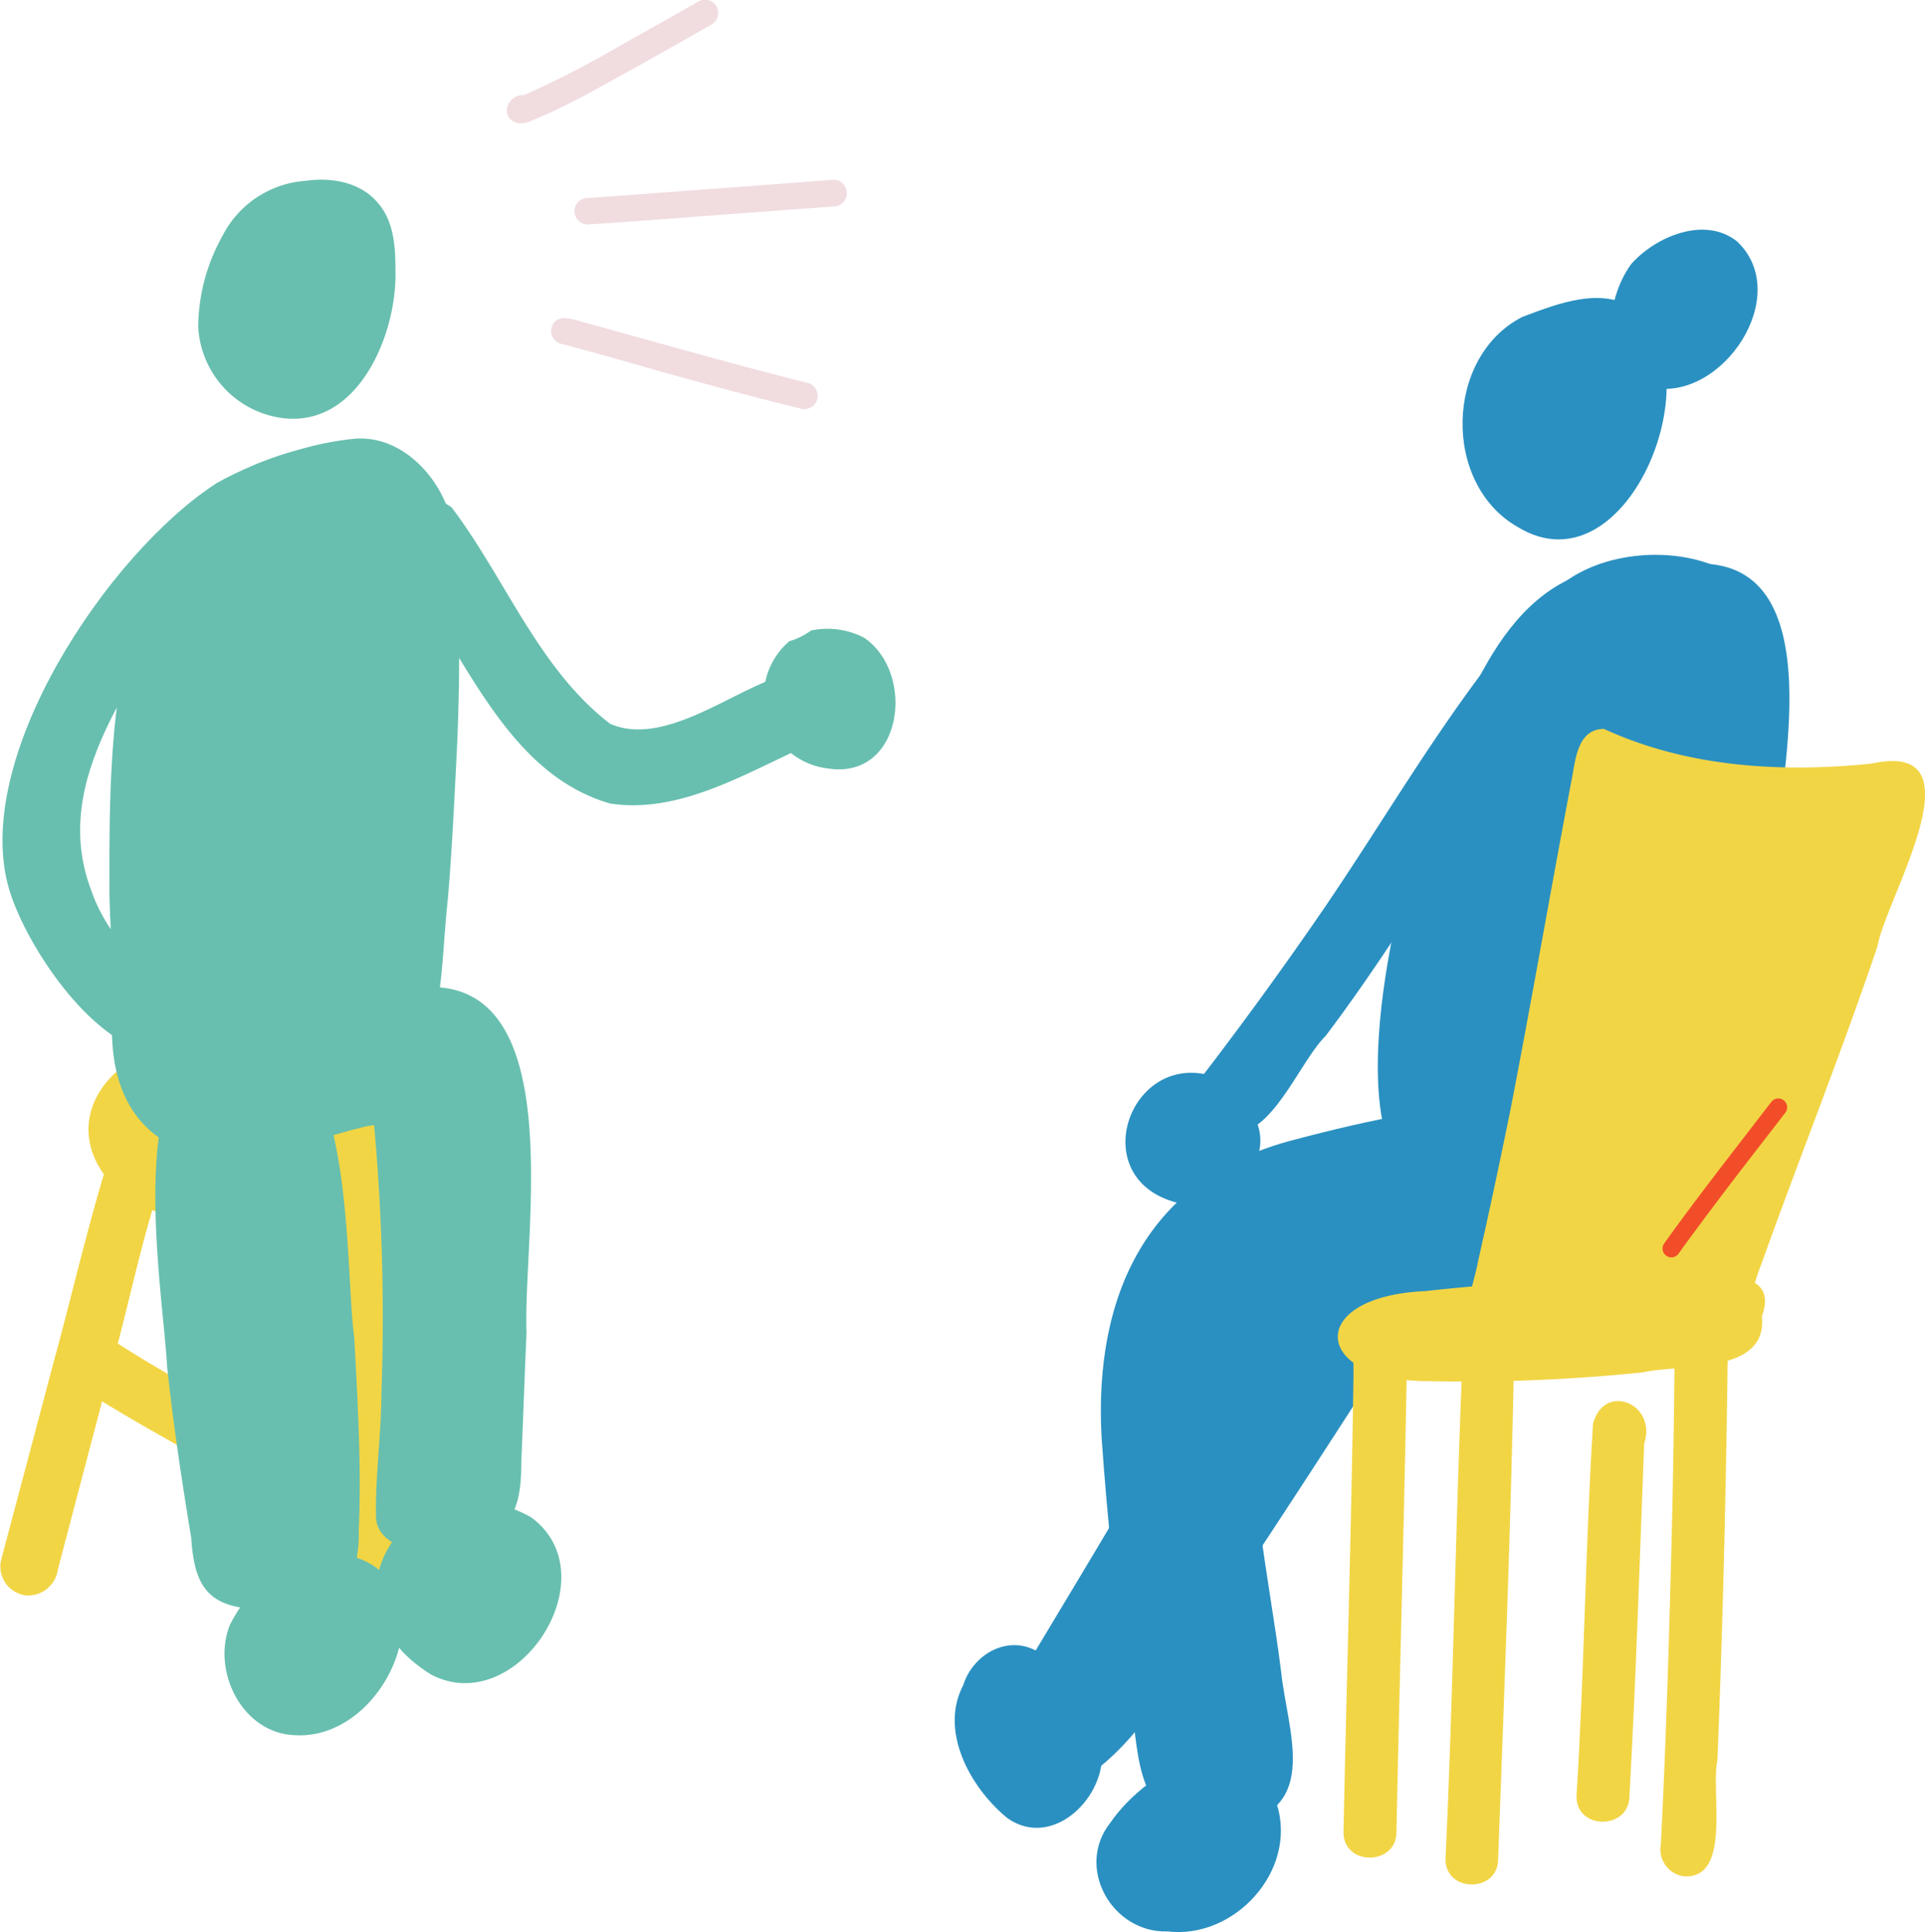 <svg xmlns="http://www.w3.org/2000/svg" viewBox="0 0 218.12 218.91"><defs><style>.cls-1{fill:#2a90c1;}.cls-2{fill:#f2d545;}.cls-3{fill:#f24d29;}.cls-4{fill:#68bfaf;}.cls-5{fill:#f1dce0;}</style></defs><title>L4_dialog_02</title><g id="Layer_2" data-name="Layer 2"><g id="conversations"><g id="conversations-2" data-name="conversations"><g id="Layer_group" data-name="Layer group"><g id="Vector_layer" data-name="Vector layer"><path class="cls-1" d="M172,59.73c-8.6-4.87-8.3-19.32.49-23.82,4.14-1.55,9.22-3.6,13.22-.63C194.15,42.83,184.22,67.14,172,59.73Z"></path><path class="cls-1" d="M187.17,43.92c-6.19-1.52-5.39-9.85-2.34-14,2.77-3.13,8.34-5.49,12-2.56C203.24,33.43,195.17,45.52,187.17,43.92Z"></path><path class="cls-1" d="M188.26,64.44c19.56-4.75,14.17,21,12.7,32.42-1.06,6.08-7.35,49.53-18,33.29-1.56,3-4.55,5.66-8.13,5.08-2.74-.32-4.57-2.81-5.1-5.36-2.15,3.28-6.69,6.31-10.3,3.34-7.69-8.1-.11-36.64,3.83-46.36C167.7,75.19,173.29,62,188.26,64.44Z"></path><path class="cls-1" d="M194.63,76.67c-.34-2.42-.09-6.06-2.71-7.2-3.82-.87-9.11-.86-12,2.15,0,5.84-8.34,3.27-5.9-1.83,3.69-7.46,16.32-8.86,22.71-4.35,2.8,2.34,6.49,12.66,1.25,13.79A3,3,0,0,1,194.63,76.67Z"></path><path class="cls-1" d="M134,206.52c-5.94-2.33-4.88-10-6.18-15.16q-2-14.19-3-28.49c-.89-16.15,5.21-29.42,21.75-33.71,3.8-1,20.91-5.51,23-2.75,3.51-1.6,14.45-4.62,11.17,2.85,2.69-2.34,7.68-9.63,10.51-3.83.64,3.52-4.72,11.7-7.28,14.29-4.65,3.9-11,4.86-16.71,6.35-5.57,1.94-25.72,3.48-25,10.74-1.06,11,1.52,21.67,2.89,32.49.67,6.71,4.56,15.63-5.07,17.39C138.23,207.83,135.88,207.39,134,206.52Z"></path><path class="cls-1" d="M132.29,218.84c-6.3.19-10.5-7.26-6.47-12.33,4.22-6.16,15.89-12.69,18.88-2C147,212,139.86,219.75,132.29,218.84Z"></path><path class="cls-1" d="M114.15,206c-4.15-3.37-7.77-9.83-5-15.07,1.06-3.4,4.86-5.67,8.2-3.92,9.21-15.33,18.43-30.64,26.94-46.36a3,3,0,0,1,3.75-1.25c2.8,1.22,1.76,4.34.38,6.29a3,3,0,0,1,3.14-.49,3,3,0,0,1,1.52,1.44c4.62-6.66,11.12-2.36,5.72,4.17q-9.8,15.36-19.87,30.55c-4.67,6.18-8.13,13.75-14.15,18.71C124,204.87,118.68,209.2,114.15,206Z"></path></g><g id="Vector_layer-2" data-name="Vector layer"><path class="cls-2" d="M212.07,86.52c12.71-2.78,1.61,15.23.66,20.72-4.11,12.13-8.86,24-13.18,36.07-.25.58-.47,1.3-.71,2.05h0c1.08.67,1.52,1.82.8,3.76.7,6.63-9.11,5.39-13.46,6.37a195,195,0,0,1-24.28,1c-13.2.07-14.14-9.58-.43-10.2,1.77-.2,3.55-.37,5.33-.53.24-1,.53-2,.67-2.82,1.28-5.65,2.48-11.31,3.64-17,2.44-12.56,4.61-25.18,7-37.74.42-2.23.67-5.6,3.64-5.61C191.16,86.93,201.79,87.57,212.07,86.52Z"></path><path class="cls-2" d="M152.23,207.56c.35-17,.88-33.94,1.12-50.91.1-2.49-.53-6.5,2.79-7a3.14,3.14,0,0,1,3.29,4.08c-.31,17.95-.83,35.9-1.2,53.84C158.25,211.43,152.18,211.46,152.23,207.56Z"></path><path class="cls-2" d="M163.79,210.61c.92-19.36,1.12-38.85,2-58.17,1.29-4,7.14-1.91,5.76,2-.37,18.73-1.1,37.45-1.8,56.17C169.81,214.47,163.74,214.51,163.79,210.61Z"></path><path class="cls-2" d="M190.74,212.59a3.08,3.08,0,0,1-2.55-3.61c.64-12.66,1-25.34,1.3-38q.19-9.11.26-18.21c.11-1.64-.33-3.57.94-4.86a3,3,0,0,1,5.12,2.12c-.18,16.47-.55,32.94-1.21,49.4C193.81,203,196.27,213,190.74,212.59Z"></path><path class="cls-2" d="M178.63,203.5c.89-14.05,1-28.13,1.87-42.16,1.25-4.8,7.31-2.29,5.8,2.23-.52,13.31-.92,26.63-1.67,39.93C184.63,207.36,178.57,207.39,178.63,203.5Z"></path><path class="cls-3" d="M188.77,142.26a1,1,0,0,1-.18-1.4c2.55-3.57,5.22-7.06,7.9-10.54l4.22-5.47a1,1,0,0,1,1.4-.18,1,1,0,0,1,.18,1.41c-2.71,3.52-5.44,7-8.12,10.58-1.35,1.8-2.69,3.59-4,5.42a1,1,0,0,1-.79.39A1,1,0,0,1,188.77,142.26Z"></path><path class="cls-1" d="M137.25,127.6a4.3,4.3,0,0,1-.76-6q7.06-9.22,13.64-18.83c6.74-9.9,12.75-20.33,20.25-29.7,2.86-3.78,9.66-11.95,13.62-5.22,1.73,4-2.86,5.48-4.89,8-10.84,13-18.72,28.06-28.9,41.52C146.76,120.79,143.2,131.47,137.25,127.6Z"></path><path class="cls-1" d="M133.22,136.23c-10.79-2.94-4.72-18.52,5.51-13.79a4.31,4.31,0,0,1,3.41,4.14C144.93,131.92,138.44,137.61,133.22,136.23Z"></path></g></g><g id="Layer_group-2" data-name="Layer group"><g id="Vector_layer-3" data-name="Vector layer"><path class="cls-2" d="M38.65,179.86c-3.28-2.11-1.75-10.26-2.54-14l-.67-10.65a3.19,3.19,0,0,1,2.18-3.06c.08-3.64-2.13-9.64.43-12.49,0-.81-.08-1.63-.14-2.45a60.92,60.92,0,0,1-12.06,1.47h-.2a21.46,21.46,0,0,1-8.39-1.57c-1.49,5-2.59,10.09-3.91,15.12,3.46,2.23,7.07,4.27,10.66,6.26,3.09,1.84,1.24,6.07-1.63,6.07a3.36,3.36,0,0,1-1.65-.46c-3.07-1.73-6.15-3.47-9.16-5.32q-2.5,9.5-5,19a3.43,3.43,0,0,1-3.3,3,3.12,3.12,0,0,1-.85-.12,3.29,3.29,0,0,1-2.27-4q2.93-11,5.84-22l.51-1.89a2.23,2.23,0,0,1,.09-.32v0c1.72-6.47,3.27-13,5.18-19.41C7.81,127.6,10.34,120,22.07,117.2a52.38,52.38,0,0,1,18.12-1.29c1.92,0,4.32.26,5.52,1.46a45.54,45.54,0,0,0,.61,5.07,25.29,25.29,0,0,0,1.75,5.45,7.94,7.94,0,0,0,.88,1.56,11.88,11.88,0,0,1-2.42,3.35,1,1,0,0,1,0,.17c0,6.61-.1,13.23-.09,19.84,0,4.86,0,9.7,0,14.56-.24,2.87,1,7.07-2.23,8.62.45,2.47-1.25,4.86-3.34,4.86A3.33,3.33,0,0,1,38.65,179.86Z"></path><path class="cls-4" d="M69.16,91.05C57.62,87.75,52.92,74.7,46.41,65.74c-1.58-2.8-3.81-5.12-5.63-7.68-1.68-3.53,2.6-7.35,5.94-5.43a12.66,12.66,0,0,0,2.06,2.83h0a8.56,8.56,0,0,0,2.37,2C57.27,65.54,61,75.76,69.12,82c5.71,2.52,12.93-3,18.26-5a4.25,4.25,0,0,1,3.32,7.83c-6,2.74-12.28,6.41-19,6.41A18.33,18.33,0,0,1,69.16,91.05Z"></path><path class="cls-4" d="M93.82,87.07a8.21,8.21,0,0,1-4.37-14.42,7.9,7.9,0,0,0,2.45-1.21,9,9,0,0,1,6,.81c5.62,3.81,4.53,14.91-2.84,14.92A7.49,7.49,0,0,1,93.82,87.07Z"></path><path class="cls-5" d="M58.52,13.91c-2-.71-1-3.25.9-3.14A117.48,117.48,0,0,0,70.58,5c2.86-1.6,5.71-3.2,8.55-4.83a1.51,1.51,0,0,1,2.05.54,1.51,1.51,0,0,1-.54,2.05q-6.52,3.75-13.13,7.37c-2,1.1-4.08,2.15-6.18,3.08C60.42,13.56,59.5,14.18,58.52,13.91Z"></path><path class="cls-5" d="M65.11,24.13a1.5,1.5,0,0,1,1.28-1.68c.38,0,1-.06,1.17-.07,8.89-.67,17.79-1.31,26.68-2a1.5,1.5,0,0,1,.4,3Q84.32,24.14,74,24.91c-2.4.18-4.81.37-7.21.51A1.51,1.51,0,0,1,65.11,24.13Z"></path><path class="cls-5" d="M90.74,46.3C84.36,44.73,78,43,71.69,41.19,69,40.43,66.31,39.66,63.75,39a1.53,1.53,0,0,1-1.29-1.69c.42-2.11,2.76-1,4.14-.67,8.31,2.28,16.58,4.67,24.94,6.75A1.5,1.5,0,0,1,90.74,46.3Z"></path></g><g id="Vector_layer-4" data-name="Vector layer"><path class="cls-4" d="M32,47.37A11,11,0,0,1,22.46,37a21.36,21.36,0,0,1,2.71-10.2,11.48,11.48,0,0,1,9.44-6.31c2.93-.42,6.21.13,8.2,2.49,1.84,2.1,2,5,2,7.67C45,37.87,40.59,48.47,32,47.37Z"></path><path class="cls-4" d="M52,69.75c.08,5.33,0,10.66-.27,16s-.53,10.86-1,16.27c-.62,5.6-.5,11.43-2.45,16.77-1.63,4.61-7.33,3.91-11.26,4.67-5.37.66-10.8,1.45-16.22,1s-7-1.94-7.22-7.38c-.56-5.29-1.09-10.6-1.18-15.93,0-15.36-.52-42.08,17-48.16a2.23,2.23,0,0,1,1.05-.81,33.89,33.89,0,0,1,9.37-2.43c5.12-.64,9.45,3.56,11,8.12C52.1,61.71,51.8,65.8,52,69.75Z"></path><path class="cls-4" d="M29.89,182.36c-6-.11-7.85-2.19-8.22-8.09-1.07-6.51-2.06-13-2.75-19.6-.44-8.87-6.23-41.41,10.56-35.41,10.72-2,9.61,25.15,10.65,32.14.4,7.36.84,14.75.52,22.11C40.82,180.8,36.54,182.8,29.89,182.36Zm1.2-53.1c-.14-.59-.3-1.18-.47-1.77-.08.3-.16.6-.23.9A3.27,3.27,0,0,1,31.09,129.26Z"></path><path class="cls-4" d="M33.46,196.61c-6-.17-9.53-7.29-7.4-12.53,2.23-4.37,6.61-8.72,11.9-8.15C51.87,177.67,44.59,197.21,33.46,196.61Z"></path><path class="cls-4" d="M29.42,144.38c-3.48-.36-3.87-4.33-4.14-7.12,0-4.86-2.54-11.27,1.17-15.21,3-2.45,7.45,1.94,4.63,4.85,0,.1,0,.2,0,.31,4,.85,3.2,6.13,3,9.23C33.74,139.39,33.57,144.78,29.42,144.38Z"></path><path class="cls-4" d="M47.88,176.23c-2.14-.85-5.19-1.58-5.28-4.39-.08-4.69.6-9.34.62-14A242.06,242.06,0,0,0,41.83,122a25.13,25.13,0,0,0-5.12,6c-.93,7.1-11.54,3-4.28-5.27a27.81,27.81,0,0,1,8.92-8.28c-.59-3.7,4.4-6.08,6.36-2.57,17.05-1.35,11.49,28.37,11.95,39.1-.22,5-.39,9.95-.6,14.92,0,3.4-.47,7.15-4.26,8.21C54.66,177.3,50,178.28,47.88,176.23Z"></path><path class="cls-4" d="M48.9,189.77c-14-8.62-1.91-25.18,11.24-17.88C69.21,178.44,58.69,194.78,48.9,189.77Z"></path><path class="cls-4" d="M34,128.76c-4.08.67-7.6-3.67-3.72-6.55,3.34-1.41,7.28-.88,10.85-1.39,2-.46,4.07-1,6.12-1.38,5.18-.15,4.64,6.72-.35,6.72-1.69,1.47-4.3,1-6.34,1.71C38.39,128.3,36.08,129.51,34,128.76Z"></path><path class="cls-4" d="M25.3,131.61C8.16,129,12.23,111.52,16,99.5c1.2-4.06,7.37-2.37,6.26,1.73a103,103,0,0,0-2.55,10.51,36.83,36.83,0,0,1,9.28-3.57c4-1.21,5.8,5.2,1.72,6.27-3.69,1.16-8.56,2.22-10.78,5.47,3.42,3.07,10.4,2.39,11.67,7.5C31.91,130.74,28.12,132.48,25.3,131.61Z"></path><path class="cls-4" d="M18.22,119.46c-7.32-.39-15.14-12-17.15-18.58C-3.44,86,12.35,62.59,24.55,54.74c3.88-2.22,16.84-8,18-.83-.29,6.31-10.29-.75-21.29,12C16.05,76.78,5.38,88,10.38,101c1.94,5.58,6.77,9.85,11.39,13.09C24.93,116.32,21.57,121.48,18.22,119.46Z"></path></g></g></g></g></g></svg>